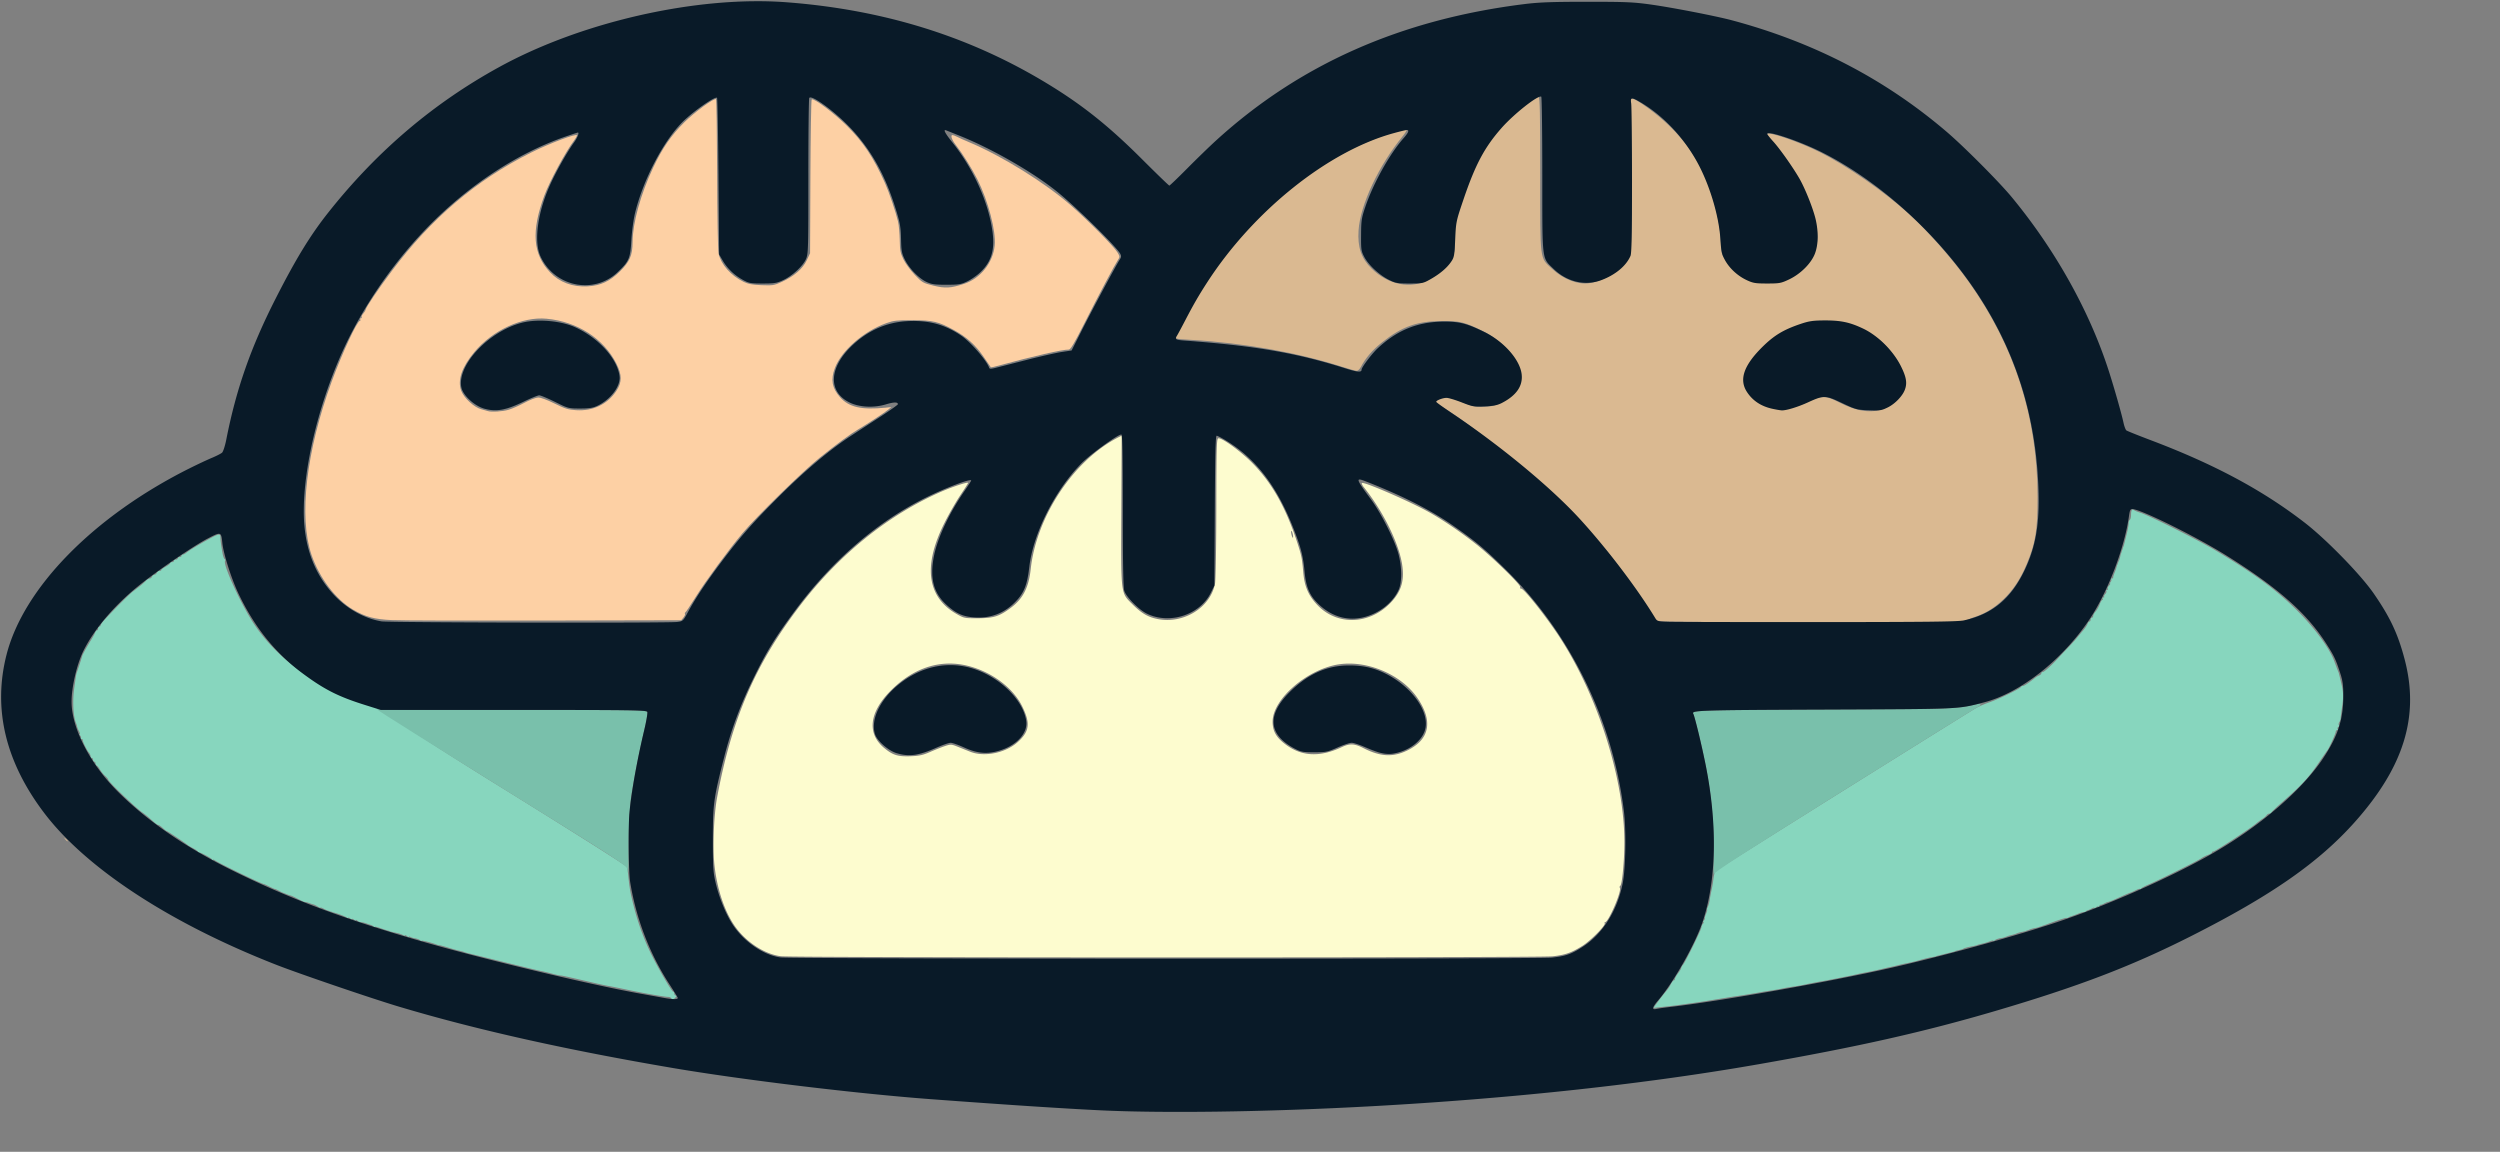 <svg xmlns="http://www.w3.org/2000/svg" width="2638.194" height="1215.501">
  <rect width="100%" height="100%" fill="#808080" stroke="none"/>
  <path d="m1276.159 589.183-4.225 2.184c-46.64 24.118-85.773 83.263-91.767 138.695-2.092 19.341-8.046 31.068-20.573 40.521-12.354 9.324-18.288 11.25-34.927 11.338-14.192.076-14.918-.063-22.407-4.306-31.387-17.787-35.985-50.445-13.463-95.616 4.754-9.533 12.463-23.033 17.133-30 4.67-6.966 8.352-12.811 8.182-12.988-.942-.978-17.06 4.37-28.975 9.613C1029.498 673.111 978.13 714.546 937.143 768c-47.356 61.76-72.241 119.166-87.857 202.668-3.638 19.45-4.922 54.086-2.711 73.102 2.847 24.487 10.51 47.243 21.094 62.648 11.69 17.015 31.74 30.15 49.097 32.162 13.985 1.622 800.114 1.68 814.246.061 13.47-1.543 19.716-3.735 31.301-10.984 8.63-5.4 24.846-21.78 23.584-23.822-.397-.642-.212-1.166.41-1.166 3.55 0 17.667-32.808 15.574-36.194-.49-.791-.272-1.82.483-2.289 1.917-1.188 4.305-26.835 4.29-46.084-.05-66.518-28.304-155.407-69.112-217.433-13.942-21.19-36.842-50-39.745-50-1.14 0-1.557-.644-1.002-1.543 1.198-1.939-28.721-31.135-46.134-45.02-16.19-12.909-37.496-27.308-52.133-35.232-21.968-11.892-67.162-31.35-68.863-29.649-.452.452.493 2.46 2.097 4.465 19.128 23.897 35.123 55.296 39.717 77.969 3.898 19.238.328 32.081-12.477 44.885-22.123 22.123-55.216 23.034-75.67 2.082-9.836-10.076-14.165-19.72-15.484-34.487-1.435-16.075-1.885-18.327-6.447-32.252-12.23-37.326-26.809-63.043-47.693-84.134-11.596-11.71-30.81-25.752-35.239-25.752-2.144 0-2.305 4.865-2.412 73.3-.063 40.316-.682 76.305-1.379 79.977-4.822 25.429-33.299 42.973-60.738 37.42-10.141-2.052-16.717-5.903-26.2-15.34-12.868-12.807-12.37-8.65-11.947-99.765zm178.949 100.598c.314-.315.972 1.026 1.463 2.98.49 1.954.635 3.81.32 4.125-.314.314-.972-1.026-1.463-2.98-.49-1.954-.634-3.811-.32-4.125zm62.143 139.966c27.145.384 56.36 14.862 70.982 36.252 16.741 24.49 13.1 43.749-10.465 55.35-15.178 7.472-28.537 6.789-46.512-2.38-9.328-4.76-14.364-5.037-22.406-1.23-23.881 11.308-43.526 10.16-60.957-3.564-9.17-7.22-12.578-13.647-12.469-23.508.265-23.808 37.197-55.403 70.37-60.199a72.91 72.91 0 0 1 11.457-.72zm-428.547.192c6.758-.537 13.604-.154 20.484 1.168 26.675 5.127 51.747 22.846 62.064 43.863 8.785 17.893 7.697 26.402-4.812 37.648-12.802 11.51-35.29 16.074-50.107 10.17-3.85-1.533-9.994-3.982-13.653-5.443-6.286-2.51-7.001-2.54-13-.535-3.49 1.167-10.546 3.97-15.68 6.226-7.544 3.318-11.506 4.184-20.667 4.518-13.489.492-18.82-1.2-28.012-8.896-17.974-15.049-15.618-37.08 6.371-59.573 17.25-17.646 36.737-27.536 57.012-29.146z" style="fill:#fdfccf" transform="translate(-92.473 -129.484)"/>
  <path d="M389.163 823c-1.658-2.115-1.611-2.162.504-.503 1.283 1.006 2.333 2.056 2.333 2.333 0 1.097-1.095.39-2.837-1.83zM506 783.863c-18.384-.853-27.994-3.45-41.025-11.086-18.146-10.634-35.3-33.21-43.647-57.444C407.51 675.217 415.582 605.486 442.55 532c10.943-29.817 26.852-64 29.786-64 .635 0 .784-.6.33-1.333-.453-.734-.153-1.334.667-1.334.82 0 1.176-.509.792-1.131-.385-.622.33-2.296 1.588-3.719s2.433-3.3 2.61-4.173c.624-3.053 12.858-21.146 27.706-40.977 41.561-55.505 88.633-95.534 146.638-124.696 19.423-9.765 48.666-20.765 48.666-18.306 0 .78-1.415 3.274-3.145 5.543-8.71 11.427-25.884 43.259-31.36 58.126-13.875 37.679-12.107 61.448 6.007 80.75 9.993 10.648 23.817 15.829 39.832 14.926 13.595-.766 23.288-5.236 33.8-15.585 10.571-10.409 13.528-17.187 13.554-31.076.038-20.128 8.442-50.494 21.828-78.874 9.508-20.157 18.958-33.892 32.688-47.511 10.751-10.665 31.486-25.852 33.552-24.575.511.316 1.032 35.833 1.157 78.926.125 43.094.791 80.87 1.48 83.947 2.625 11.72 12.95 23.383 26.607 30.056 4.539 2.217 9.097 3.058 18.713 3.45 11.82.483 13.318.243 21.333-3.417 13.036-5.953 22.245-13.907 26.426-22.824l3.528-7.526.347-80.614c.191-44.337.798-81.065 1.35-81.616 1.893-1.894 23.52 14.24 36.949 27.563 17.475 17.338 28.31 33.613 40.39 60.667 4.333 9.7 11.393 30.524 13.789 40.666.866 3.667 1.67 12.427 1.788 19.468.184 11.097.716 13.828 3.99 20.522 2.078 4.247 7.443 11.548 11.921 16.225 7.804 8.15 8.61 8.62 19.364 11.295 12.649 3.147 18.304 2.843 32.456-1.747 17.313-5.615 30.612-22.173 32.473-40.43 1.555-15.263-6.853-47.346-18.385-70.146-5.708-11.286-15.683-27.165-22.696-36.127-4.09-5.228-5.845-10.393-3.532-10.393.762 0 2.977.84 4.924 1.867 1.946 1.027 7.439 3.495 12.206 5.484 34.893 14.56 80.778 43.046 108.364 67.272 18.68 16.405 44.802 42.846 48.758 49.35 2.541 4.18 2.565 4.595.448 7.78-3.592 5.405-20.513 37.357-35.569 67.167-10.488 20.764-14.519 27.556-16.3 27.465-5.834-.3-39.014 7.286-74.178 16.958-4.295 1.182-7.944 1.963-8.108 1.736-.163-.227-3.502-5.103-7.418-10.836-8.615-12.609-17.961-21.032-31.692-28.56-16.12-8.838-22.146-10.262-43.639-10.309-16.202-.035-19.81.367-27.333 3.05-24.134 8.605-47.64 29.103-54.55 47.568-4.571 12.22-3.016 21.006 5.416 30.584 9.346 10.618 22.62 13.698 47.988 11.134l6.188-.626-3.521 2.928c-3.607 3-21.978 15.026-31.521 20.634-7.974 4.686-22.03 15.038-40.667 29.951-17.374 13.903-66.658 62.1-81.192 79.403-14.753 17.564-39.19 50.824-49.471 67.333-5.48 8.8-10.426 16.202-10.992 16.447-.565.246-.727.934-.36 1.528.367.595-.38 2.346-1.658 3.893l-2.327 2.812-144 .327c-79.2.18-151.8-.035-161.333-.477zm123.077-221.91c3.791-1.126 11.414-4.486 16.94-7.467 5.525-2.98 11.982-5.463 14.348-5.517 2.615-.06 9.39 2.423 17.282 6.332 11.027 5.463 14.453 6.525 22.772 7.059 17.763 1.14 33.082-6.195 42.472-20.337 6.107-9.197 6.113-16.87.022-28.87-13.413-26.426-41.25-44.313-73.674-47.34-25.506-2.382-56.81 12.073-76.18 35.178-13.347 15.92-18.05 29.872-13.81 40.972 2.92 7.649 13.662 17.487 21.209 19.424 3.048.783 6.142 1.644 6.875 1.913 3.408 1.25 15.522.5 21.744-1.347z" style="fill:#fdd0a4" transform="translate(-92.473 -129.484)"/>
  <path d="M161.163 1014.995c-1.658-2.115-1.611-2.162.504-.503 2.22 1.741 2.927 2.836 1.83 2.836-.277 0-1.327-1.05-2.334-2.333zm1665.139-251.8c-13.726-19.901-27.164-38.744-37.476-51.412-4.35-5.343-8.768-8.38-9.457-9.446-2.067-3.201-2.681-5.036-6.65-8.172l-28.954-31.398c-9.49-9.271-16.35-15.97-25.5-23.97-30.923-27.453-88.282-71.95-106.097-81.134-5.378-2.772-5.523-5.349-.421-7.462 4.75-1.968 9.625-2.239 23.012 3.248 8.481 3.477 11.463 5.265 21.076 5.255 9.347-.01 12.646-.616 18.826-3.456 16.074-7.388 25.117-20.809 22.342-33.16-3.488-15.524-20.381-33.883-39.927-43.393-19.375-9.427-23.898-10.539-42.575-10.464-26.616.107-42.237 5.63-63.523 22.462-10.028 7.93-17.608 16.722-22.394 25.979-1.183 2.287-3.124 4.16-4.312 4.16-1.189 0-7.877-1.832-14.863-4.07-47.638-15.26-104.243-25.411-159.574-28.618-18.981-1.1-18.543-.924-15.565-6.271 1.34-2.407 5.949-10.975 10.242-19.042 22.993-43.205 47.225-75.407 82.83-110.076 29.095-28.33 58.56-49.649 91.278-66.042 20.62-10.332 55.728-22.48 58.103-20.105.409.409-1.37 3.326-3.951 6.483-25.41 31.069-44.804 72.37-46.652 99.349-1.223 17.866 2.845 29.803 13.79 40.465 17.64 17.18 41.063 21.872 59.675 11.952 11.416-6.085 20.85-14.929 25.023-23.458 3.277-6.697 3.53-8.28 2.767-17.298-1.042-12.326 1.045-22.924 9.305-47.27 12.788-37.691 26.458-60.732 48.68-82.049 12.579-12.066 28.298-23.787 30.788-22.957 1.298.432 1.662 18.21 1.673 81.78.016 93.245-.745 87.249 12.651 99.652 11.87 10.989 27.172 16.856 39.19 15.025 12.57-1.916 27.452-9.815 35.274-18.724 8.965-10.21 8.862-9.64 9.268-51.394.203-20.9-.122-57.2-.723-80.666-.6-23.467-.685-43.168-.189-43.78 1.24-1.529 8.085 2.192 19.358 10.52 27.083 20.01 48.737 44.908 61.173 76.385 8.794 22.257 13.577 44.54 14.624 62.628.945 16.322.307 13.68 5.708 21.358 10.787 15.333 27.861 24.621 46.004 22.944 24.412-2.258 47.682-21.335 49.974-43.537 2.514-24.357-18.578-72.131-45.51-103.086-4.1-4.712-7.455-9.138-7.455-9.837 0-3.623 33.682 7.854 56.09 19.113 28.078 14.108 67.43 41.153 94.325 65.592 19.857 18.045 45.431 47.111 62.353 70.869 48.698 68.366 72.73 143.418 72.73 227.131 0 35.936-2.068 48.611-11.674 71.535-6.419 15.318-14.235 27.058-24.463 36.744-10.312 9.765-19.877 15.378-33.196 19.477l-10.618 4.575-160.051.986-162.035-1.872c-8.966-10.295-3.26-6.093-14.327-22.047zm253.86-202.351c12.301-4.603 22.763-17.91 22.777-28.974.01-7.962-7.745-22.925-18.283-35.275-17.054-19.987-41.326-25.078-69.64-25.11-25.753-.03-52.43 15.064-68.5 36.377-7.053 9.353-13.655 16.36-13.633 21.707.04 9.86 8.065 21.189 20.632 26.748 13.842 6.123 26.04 6.853 47.62-3.247 13.567-6.349 18.004-6.232 31.766.834 19.125 9.82 33.801 11.975 47.26 6.94z" style="fill:#dab991" transform="translate(-92.473 -129.484)"/>
  <path d="M1841.342 1187.531c2.19-3.043 5.472-7.333 7.293-9.533 4.895-5.91 5.197-6.34 7.257-10.333 1.04-2.017 2.39-3.667 3-3.667.61 0 1.108-.693 1.108-1.54 0-.848 1.5-3.508 3.333-5.912 1.834-2.403 3.334-4.967 3.334-5.697 0-.73.77-2.12 1.713-3.089 2.405-2.474 19.62-37.487 19.62-39.906 0-1.094.72-2.71 1.6-3.59.88-.88 1.107-1.6.503-1.6-.603 0-.35-.9.564-2 .913-1.1 1.317-2 .898-2-.42 0 .115-2.1 1.188-4.666 1.072-2.566 1.62-4.666 1.218-4.666-.402 0-.17-1.05.515-2.334.686-1.283 1.6-4.433 2.03-7 .752-4.474 1.31-7.375 2.818-14.666.38-1.834 1.018-6.034 1.42-9.334.402-3.3 1.446-6.685 2.321-7.523 1.715-1.642 266.068-166.99 274.925-171.961 2.933-1.646 9.233-4.32 14-5.942 9.543-3.247 32.408-14.39 33.111-16.137.245-.607 1.212-1.103 2.15-1.103 1.417 0 6.43-3.384 13.406-9.052.733-.595 2.383-1.484 3.666-1.974 1.284-.49 2.334-1.51 2.334-2.266s.69-1.375 1.535-1.375c1.53 0 10.023-7.718 16.87-15.33 1.977-2.198 6.295-6.77 9.595-10.161 3.3-3.391 7.5-8.032 9.333-10.313a401.015 401.015 0 0 1 6.979-8.388c2.005-2.333 3.995-5.344 4.423-6.691.428-1.348 1.337-2.45 2.021-2.45.684 0 1.244-.9 1.244-2s.6-2 1.333-2 1.333-.809 1.333-1.796c0-.988 1.19-3.169 2.646-4.846 1.454-1.678 3.375-5.07 4.267-7.538.893-2.468 2.138-4.487 2.767-4.487.63 0 .774-.6.32-1.333-.453-.734-.089-1.334.81-1.334.9 0 1.263-.371.81-.825-.455-.454.051-1.702 1.123-2.774s1.608-2.5 1.191-3.175c-.417-.674-.087-1.226.733-1.226s1.15-.551.733-1.226c-.417-.674.19-2.174 1.35-3.333 1.16-1.159 1.691-2.107 1.182-2.107-.509 0-.257-.806.56-1.79.817-.984 1.09-2.184.608-2.666-.483-.483-.177-.878.678-.878.856 0 1.459-.45 1.34-1-.118-.55.542-2.8 1.466-5 .925-2.2 1.876-4.9 2.113-6 .238-1.1.554-2.15.701-2.333.148-.183.396-.783.55-1.333.156-.55.727-2.004 1.27-3.23s1.196-3.326 1.45-4.666c.254-1.34.583-2.588.73-2.771.148-.183.42-.933.602-1.667.184-.733.484-1.633.667-2 .183-.366.483-1.266.667-2 .183-.733.454-1.483.602-1.666.147-.184.487-1.234.755-2.334s.822-3.35 1.231-5c1.904-7.668 2.264-9.215 2.873-12.333.359-1.833.665-4.372.68-5.64.015-1.27.59-2.655 1.277-3.08.687-.424 1.248-2.735 1.248-5.137 0-4.96 1.089-6.645 3.211-4.972.8.631 3.856 1.888 6.79 2.792 8.992 2.77 61.333 29.013 79.161 39.689 41.672 24.955 64.777 42.042 86.885 64.257 18.303 18.392 33.514 39.298 38.509 52.927 1.578 4.307 3.247 8.73 3.708 9.83.462 1.1.915 2.3 1.007 2.667 5.406 21.503 5.429 21.875 2.602 41.334-.373 2.566-.729 5.566-.79 6.666-.063 1.1-.683 2.724-1.38 3.609-.696.884-.904 2.193-.462 2.907.441.715.183 1.683-.574 2.15-.757.469-1.032 1.41-.61 2.093.422.683.132 1.241-.645 1.241-.776 0-1.412.675-1.412 1.5 0 1.97-6.852 17.265-8.885 19.834-.87 1.1-4.828 6.8-8.794 12.666-10.938 16.179-18.176 24.01-38.824 42-6.313 5.5-11.482 10.45-11.487 11-.01.55-.88 1-1.943 1-1.064 0-2.414.765-3 1.699-.587.934-2.567 2.665-4.4 3.846-1.833 1.181-4.647 3.267-6.253 4.635-6.832 5.82-43.557 29.82-45.63 29.82-.798 0-1.45.48-1.45 1.066 0 .586-1.967 1.776-4.37 2.645-2.403.87-5.553 2.477-7 3.574-3.109 2.358-44.733 23.051-55.297 27.492-4.033 1.696-7.774 3.714-8.313 4.486-.539.772-.989.939-1 .37-.01-.57-1.97 0-4.354 1.26-2.383 1.262-4.933 2.405-5.666 2.54-.734.134-5.234 2.04-10 4.236-8.307 3.827-12.217 5.397-14.348 5.76-.542.092-2.186.836-3.652 1.653-1.467.817-3.117 1.357-3.667 1.202-.55-.156-1 .416-1 1.272 0 .855-.395 1.16-.877.678-.483-.482-1.683-.209-2.667.608-.984.817-1.79 1.09-1.79.608 0-.482-1.35-.127-3 .79-1.65.916-3.4 1.687-3.888 1.713-.489.026-1.339.497-1.889 1.047-.55.55-1.761 1-2.691 1-.93 0-3.38.7-5.444 1.555-2.065.855-4.204 1.68-4.754 1.834-.55.153-1.3.428-1.667.611-.366.184-1.116.418-1.666.52-.55.104-1.75.664-2.667 1.246-.917.582-1.667.736-1.667.341 0-.58-10.239 2.736-21.333 6.91-1.1.414-2.45.88-3 1.035-.55.155-1.3.432-1.667.615-.366.183-1.266.483-2 .667-.733.183-1.483.453-1.666.599-.184.146-1.834.528-3.667.849-1.833.32-4.233.974-5.333 1.452-1.1.478-2.45.996-3 1.151-.55.155-1.15.402-1.334.548-.183.146-1.833.528-3.666.849-1.834.32-4.234.966-5.334 1.435-2.089.89-3.762 1.403-7.666 2.348-1.284.31-2.484.685-2.667.833-.183.148-.933.419-1.667.602-.733.184-1.483.458-1.666.61-.184.152-2.119.566-4.3.919-2.182.354-4.732 1.278-5.667 2.054-.935.776-1.7 1.052-1.7.614 0-.439-1.65-.159-3.667.621-2.016.78-4.866 1.7-6.333 2.045-5.465 1.284-6.675 1.607-7 1.869-.4.322-.835.423-7.656 1.783-2.928.583-5.928 1.44-6.667 1.902-.739.463-2.244 1.03-3.344 1.261-3.291.691-6 1.438-6 1.656 0 .112-.9.423-2 .69-1.1.268-3.35.822-5 1.232l-6 1.489c-1.65.41-3.9.964-5 1.231-1.1.268-2 .582-2 .699 0 .116-1.8.491-4 .833-2.2.342-6.4 1.294-9.333 2.115a1936.61 1936.61 0 0 1-6.667 1.857c-3.244.886-8.263 2.039-11.333 2.603-1.833.336-4.833 1-6.667 1.473-5.894 1.523-7.282 1.854-10 2.382a137.47 137.47 0 0 0-6 1.359 250.667 250.667 0 0 1-6 1.427c-1.466.323-4.166.925-6 1.337a189.064 189.064 0 0 1-6.666 1.348c-4.122.74-7.667 1.479-12 2.5a196.797 196.797 0 0 1-6.667 1.425c-1.833.351-4.833.951-6.667 1.333-1.833.382-4.833.985-6.666 1.341a2233.36 2233.36 0 0 0-7.334 1.44c-2.2.437-5.351 1.025-7.003 1.307a473.629 473.629 0 0 0-20.33 3.944c-1.833.4-5.433 1.045-8 1.434-8.561 1.298-11.308 1.767-14.667 2.506-3.326.732-9.689 1.816-16 2.726-1.833.264-4.833.77-6.666 1.124-1.834.353-5.734 1.03-8.667 1.505-2.933.474-6.833 1.113-8.667 1.42-1.833.308-5.433.85-8 1.207-2.566.356-6.466.95-8.666 1.321-2.2.37-6.1 1.012-8.667 1.425a1173.48 1173.48 0 0 0-8 1.317c-8.81 1.494-16.153 2.607-26.667 4.042-2.566.35-6.766.936-9.333 1.302-4.226.603-9.881 1.256-22.32 2.579l-4.32.459zm-1040.623-4.781c-.424-.687-1.81-1.257-3.079-1.267-3.846-.03-25.323-3.789-42.805-7.492-9.075-1.922-18.075-3.732-20-4.021-1.926-.29-8.902-1.778-15.502-3.307-29.805-6.903-33.45-7.703-35.333-7.753-1.1-.03-5.3-.956-9.333-2.06-4.034-1.103-9.134-2.321-11.334-2.708-2.2-.387-19.892-4.652-39.317-9.48s-36.225-8.962-37.333-9.187c-1.11-.225-2.916-.782-4.016-1.238-1.1-.456-3.5-1.116-5.334-1.468-1.833-.351-7.17-1.84-11.858-3.307-4.69-1.468-8.89-2.603-9.334-2.521-.444.08-1.708-.216-2.808-.661-4.622-1.868-16-4.745-16-4.047 0 .417-.765.124-1.7-.652-.934-.776-3.184-1.615-5-1.864-1.815-.25-4.05-.923-4.966-1.498-.917-.575-1.667-.636-1.667-.136s-.9.162-2-.751-2-1.266-2-.783c0 .482-1.107.284-2.46-.44-1.354-.725-4.204-1.677-6.334-2.117-5.249-1.085-7.873-1.75-7.873-1.994 0-.112-.9-.406-2-.653s-4.55-1.375-7.666-2.506c-3.117-1.13-5.667-1.709-5.667-1.285 0 .424-.75.148-1.667-.612-.916-.761-1.966-1.392-2.333-1.403-.367-.011-2.356-.662-4.42-1.447-2.065-.785-4.795-1.427-6.067-1.427-1.272 0-3.033-.72-3.913-1.6-.88-.88-1.6-1.107-1.6-.503 0 .603-.9.35-2-.564-1.1-.913-2-1.213-2-.666 0 .546-.9.246-2-.667s-2-1.213-2-.667c0 .547-.75.398-1.667-.33-1.391-1.104-9.764-4.315-13.333-5.113-.55-.123-1.3-.373-1.667-.557-.366-.183-1.266-.483-2-.666-.733-.184-1.633-.484-2-.667-.366-.183-1.116-.43-1.666-.547-.55-.118-2.35-.964-4-1.88-1.65-.917-3-1.332-3-.923 0 .41-1.35-.14-3-1.221s-3.6-2.067-4.334-2.19c-.733-.124-2.722-.753-4.42-1.399-1.698-.645-3.656-1.173-4.351-1.173-1.3 0-2.77-.654-10.196-4.533-2.365-1.235-4.765-2.293-5.333-2.35-.568-.057-2.533-.731-4.366-1.499-1.834-.767-3.634-1.467-4-1.554-.367-.087-2.167-.99-4-2.004-1.834-1.014-3.634-1.807-4-1.762-.367.045-3.067-1.142-6-2.639-2.934-1.496-5.471-2.66-5.64-2.584-1.128.503-48.831-22.566-52.027-25.16-.917-.745-1.676-.88-1.687-.301-.011.579-.461.383-1-.435-1.167-1.772-12.546-7.835-13.98-7.449-.55.148-1-.194-1-.76 0-.567-2.25-2.211-5-3.655-2.75-1.443-5.3-2.929-5.666-3.303-1.469-1.496-21.187-14.68-21.957-14.68-.455 0-2.444-1.5-4.421-3.332-1.977-1.834-4.077-3.334-4.665-3.334-1.205 0-2.327-.849-8.957-6.777-2.567-2.295-6.167-5.169-8-6.387-6.61-4.393-36-32.615-36-34.57 0-.615-1.426-2.358-3.168-3.872-1.742-1.515-4.272-4.623-5.62-6.908-1.35-2.284-2.925-4.152-3.5-4.152-.575 0-1.046-.9-1.046-2s-.6-2-1.333-2-1.333-.9-1.333-2-.6-2-1.334-2c-.733 0-1.333-.858-1.333-1.905 0-1.048-.75-2.698-1.667-3.667-2.061-2.18-6.9-12.065-6.573-13.428.132-.55-.46-1-1.316-1-.855 0-1.16-.395-.678-.878.483-.482.21-1.682-.607-2.666-.817-.985-1.09-1.79-.609-1.79.483 0 .135-1.35-.772-3s-1.782-3.797-1.945-4.77c-.162-.974-.724-2.774-1.249-4-2.81-6.565-3.667-23.046-1.867-35.931 2.17-15.532 2.138-15.344 2.994-17.632.985-2.632 5.48-16.478 5.628-17.333.182-1.054 5.653-10.816 9.341-16.667 1.85-2.933 3.723-6.383 4.163-7.667.44-1.283 1.331-2.333 1.98-2.333.647 0 1.177-.9 1.177-2s.6-2 1.333-2c.734 0 1.334-.616 1.334-1.37 0-.753 1.95-3.453 4.333-6.001 12.828-13.714 26.21-27.022 30.129-29.962 7.46-5.598 11.042-8.56 13.302-11 1.189-1.284 2.947-2.334 3.907-2.334s2.091-.9 2.513-2c.422-1.1 1.54-2 2.482-2 .943 0 2.06-.9 2.483-2 .422-1.1 1.686-2 2.809-2 1.123 0 2.042-.463 2.042-1.03 0-.566 2.1-2.16 4.666-3.543 2.567-1.382 4.667-3.019 4.667-3.637 0-.618.9-1.123 2-1.123s2-.6 2-1.333c0-.734.9-1.334 2-1.334s2-.6 2-1.333.9-1.333 2-1.333 2-.6 2-1.334c0-.733.625-1.333 1.39-1.333.764 0 2.114-.609 3-1.352 3.28-2.755 11.818-8 23.612-14.507 11.835-6.529 13.135-6.675 13.09-1.474-.02 2.257 1.017 9.672 2.33 16.67.484 2.581 1.422 5.027 2.084 5.436.662.41.87 1.284.463 1.943-2.496 4.04 17.945 48.204 31.451 67.95 28.18 41.2 72.837 68.52 118.121 81.71 11.636 3.389 17.624 12.465 142.274 89.624 72.266 44.733 131.752 82.352 132.19 83.598.44 1.246 1.043 4.846 1.342 8 1.317 13.894 2.214 19.015 5.826 33.265 4.979 19.642 12.055 38.518 20.668 55.137 9.02 17.404 19.717 35.333 21.08 35.333.593 0 1.079.9 1.079 2s.673 2 1.497 2c1.034 0 .983.618-.164 2-1.9 2.291-3.501 2.552-4.614.752zM497.083 879.09c.963-.386 2.113-.339 2.556.104.443.443-.345.759-1.75.7-1.553-.063-1.87-.38-.806-.805z" style="fill:#87d6be" transform="translate(-92.473 -129.484)"/>
  <path d="M2179 872.533c-22.965 5.277-20.038 5.173-160.95 5.736-131.343.525-140.924.826-138.743 4.355 1.502 2.43 9.006 33.446 13.236 54.71 6.043 30.368 9.217 66.752 8.376 96-.349 12.1-.22 20.503.283 18.673.73-2.656 28.324-20.481 136.857-88.41 74.768-46.796 137.89-86.06 140.274-87.254 5.285-2.647 5.692-4.965.668-3.81zM491.76 877.85c-.791-.49-1.212-.235-.933.564.278.8 59.606 38.093 131.84 82.873 123.218 76.39 131.36 81.668 131.752 85.4.976 9.298 1.394 2.318 1.38-23.02-.012-23.148 1.443-48.19 3.35-57.669.295-1.466.948-5.366 1.451-8.666 1.803-11.819 7.477-39.641 11.596-56.865 2.306-9.643 3.823-18.494 3.373-19.668-.744-1.938-13.73-2.13-141.594-2.096-77.426.021-141.423-.364-142.215-.853z" style="fill:#79c0ab" transform="translate(-92.473 -129.484)"/>
  <path d="M886.364 130.8c-87.247 1.12-190.253 27.358-266.567 69.17-70.015 38.361-129.703 89.132-181.066 154.016-18.832 23.79-34.233 48.99-55.416 90.681-26.321 51.805-41.57 95.407-52.1 148.977-1.267 6.45-3.24 12.488-4.42 13.535-1.17 1.04-6.028 3.52-10.794 5.512-4.767 1.992-15.268 6.917-23.334 10.945C191.473 674.164 117.289 749.75 99.303 820.652c-14.41 56.808-1.13 112.636 39.596 166.46 44.323 58.58 132.762 116.487 245.09 160.48 24.038 9.414 100.677 35.562 129.344 44.13 81.536 24.37 176.324 45.605 289.449 64.848 73.069 12.429 193.387 26.974 271.219 32.787 77.868 5.815 141.704 10.008 180.666 11.863 120.444 5.736 427.776-2.152 693.334-48.629 104.34-18.261 174.41-34.01 249.332-56.043 88.426-26.003 144.314-47.355 207.334-79.209 84.693-42.81 134.82-77.746 172.867-120.478 51.897-58.29 68.241-111.667 52.52-171.528-7.085-26.971-15.284-44.434-32.7-69.632-13.71-19.838-49.889-56.965-72.687-74.594-44.59-34.479-95.606-61.814-162.666-87.158-13.2-4.99-24.71-9.608-25.577-10.264-.866-.656-2.229-4.244-3.029-7.975-2.04-9.516-9.98-37.435-15.625-54.947-20.323-63.044-56.385-127.604-102.369-183.266-13.334-16.14-50.324-53.264-68.734-68.986-65.199-55.675-139.927-94.46-226.684-117.652-16.56-4.427-61.91-13.253-84.65-16.477-18.91-2.68-26.634-3.023-68-3.017-36.868.005-50.727.51-66 2.406-130.55 16.212-237.562 63.597-326 144.353-6.6 6.027-20.09 19.115-29.979 29.084-9.889 9.97-18.397 18.125-18.906 18.125-.51 0-13.42-12.479-28.688-27.73-36.65-36.61-65.446-59.312-105.285-83.004-80.348-47.783-169.25-75.036-269.808-82.713-11.697-.893-23.84-1.246-36.303-1.086zm832.582 100.705c.58.358 1.068 37.367 1.084 82.24.033 93.059-.658 87.288 11.902 99.522 13.9 13.539 32.936 18.158 49.742 12.068 15.1-5.47 26.782-15.062 31.41-25.787 1.227-2.841 1.627-22.712 1.606-79.78-.015-41.797-.404-78.345-.863-81.216-1.069-6.681.46-6.745 10.918-.453 25.02 15.055 47.455 39.793 61.59 67.912 11.617 23.112 20.168 52.984 21.583 75.402.844 13.356 1.481 16.346 4.768 22.385 4.817 8.85 13.409 16.787 23.08 21.32 6.688 3.136 9.193 3.55 21.567 3.55 13.004 0 14.646-.308 23.07-4.298 12.256-5.805 23.507-17.075 27.38-27.43 3.517-9.397 3.791-22.423.755-35.773-2.45-10.77-10.65-31.578-16.711-42.406-6.377-11.39-20.834-31.953-28.032-39.87-3.554-3.908-6.462-7.567-6.462-8.132 0-3.865 35.019 7.985 58.183 19.69 65.337 33.013 130.387 94.16 171.158 160.884 35.5 58.097 54.197 121.441 56.893 192.75 1.433 37.909-2.734 62.455-14.877 87.655-14.311 29.698-34.411 46.17-64.023 52.466-6.198 1.318-40.746 1.714-153.334 1.756-79.934.03-150.884-.12-157.668-.336-11.802-.373-12.431-.547-14.532-4.007-19.177-31.59-51.69-74.258-80.214-105.266-30.117-32.74-83.006-76.462-133.4-110.277-9.635-6.465-17.519-12.126-17.509-12.58.02-1.475 7.088-4.16 10.952-4.16 2.07 0 9.298 2.165 16.066 4.81 11.575 4.525 13.016 4.776 24.305 4.246 9.148-.43 13.425-1.298 18-3.654 15.263-7.863 22.224-17.854 20.935-30.05-1.635-15.472-18.608-34.73-39.642-44.982-18.454-8.993-26.109-10.943-42.625-10.851-27.436.152-49.24 8.99-69.825 28.307-6.006 5.636-16.843 19.983-16.843 22.298 0 3.245-4.047 2.891-18.176-1.588-50.33-15.952-94.837-23.587-169.58-29.085-8.382-.617-9.381-1.323-7.082-5.004.95-1.52 5.04-9.144 9.092-16.94 8.268-15.912 14.036-25.883 22.787-39.392 48.952-75.578 127.552-138.465 196.775-157.44 6.701-1.837 12.935-3.341 13.852-3.342 2.928-.002 1.808 2.763-3.616 8.924-14.669 16.665-31.777 47.475-40.207 72.408-3.874 11.458-4.293 14.258-4.396 29.334-.107 15.627.108 17.09 3.467 23.455 4.48 8.493 16.047 19.184 26.086 24.114 6.933 3.404 9.004 3.765 21.666 3.765 13.456 0 14.31-.176 22-4.525 9.942-5.624 17.293-11.832 21.806-18.414 3.2-4.667 3.535-6.514 4.297-23.729.808-18.242 1.001-19.18 8.484-41.283 12.696-37.5 22.368-55.71 40.497-76.25 13.137-14.885 38.63-34.958 41.86-32.96zm-771.012.848c5.473.539 24.032 14.141 38.764 28.912 22.633 22.692 38.396 49.553 49.722 84.734 5.811 18.05 6.602 22.203 6.909 36.272.256 11.744.794 14.618 3.927 21.023 4.608 9.419 14.855 19.984 23.053 23.77 5.35 2.47 8.682 2.931 21.024 2.906 13.192-.027 15.41-.392 22.062-3.635 4.067-1.983 10.184-6.277 13.592-9.543 11.545-11.061 15.295-23.091 12.988-41.654-3.853-31.006-19.948-67.205-42.308-95.154-7.975-9.968-10.254-14.385-6.666-12.922.916.374 7.365 2.961 14.332 5.75 34.695 13.889 78.963 39.445 104.066 60.078 20.37 16.743 61.416 57.246 65.223 64.36 1.24 2.316 1.172 3.537-.32 5.84-4.302 6.633-28.188 51.186-40.52 75.577l-10.45 20.666-10.665 1.633c-5.867.899-22.668 4.706-37.334 8.46a17905.859 17905.859 0 0 1-32.573 8.312c-4.618 1.164-6.028 1.123-6.465-.186-2.505-7.517-19.303-26.908-29.222-33.732-17.34-11.93-34.599-16.61-56.994-15.455-22.75 1.172-43.23 10.547-60.276 27.593-22.794 22.794-23.137 47.337-.814 58.258 10.29 5.035 25.465 5.841 38.178 2.027 8.623-2.587 12.834-2.648 12.834-.185 0 .608-8.136 6.394-18.079 12.857a18979.694 18979.694 0 0 0-31.666 20.633c-22.256 14.546-48.013 36.205-75.05 63.113-28.385 28.25-41.539 43.209-62.143 70.672-15.803 21.065-26.803 37.606-34.516 51.905-5.156 9.559-5.366 9.754-11.42 10.584-9.375 1.285-304.128.7-312.03-.62-18.299-3.055-36.748-13.387-50.579-28.326-21.244-22.945-31.664-52.363-31.482-88.877.224-45.232 14.27-105.392 37.168-159.2 19.287-45.325 48.964-91.034 84.056-129.466 45.036-49.32 101.238-87.497 156.323-106.183 6.187-2.1 11.438-3.817 11.668-3.817 1.73 0-.344 5.36-4.061 10.489-7.512 10.365-19.336 31.411-25.748 45.834-12.843 28.885-16.72 59.099-9.563 74.504 14.914 32.099 56.436 40.458 81.53 16.412 11.942-11.443 13.219-14.442 14.326-33.623.562-9.744 2.24-22.051 3.945-28.95 8.604-34.793 29.481-74.922 49.621-95.382 10.79-10.963 34.863-27.896 36.844-25.918.47.469 1.155 37.855 1.522 83.078l.666 82.222 3.798 6.463c4.911 8.355 12.149 15.312 21.07 20.254 6.634 3.674 8.11 3.951 21.132 3.951 12.398 0 14.873-.41 21.625-3.574 9.639-4.518 20.68-14.717 24.01-22.178 2.441-5.473 2.564-9.66 2.538-86.666-.014-44.503.404-81.985.932-83.293.198-.49.714-.68 1.496-.603zm1069.399 235.27c-11.54.06-15.874.702-24.666 3.66-18.186 6.118-28.212 12.191-40.747 24.68-19.217 19.145-24.32 33.918-16.158 46.777 5.98 9.42 14.95 15.45 26.905 18.086 4.033.89 8.556 1.667 10.052 1.728 4.711.194 16.893-3.528 27.674-8.457 16.679-7.624 18.341-7.59 35.881.705 14.435 6.828 15.6 7.144 28.062 7.649 11.977.484 13.58.244 20.319-3.053 7.51-3.675 15.376-11.802 17.933-18.528 2.693-7.083 1.637-13.448-4.16-25.029-8.088-16.16-24.14-32.13-39.761-39.562-14.254-6.781-23.652-8.749-41.334-8.657zm-1360.37.408c-4.888.285-9.54.947-13.683 2.011-35.011 8.997-68.432 44.516-64.02 68.037 1.6 8.526 13.875 19.86 24.659 22.768 12.412 3.347 22.572 1.492 41.19-7.516 7.578-3.666 14.962-6.664 16.407-6.664 1.446 0 8.957 3.13 16.692 6.955 13.847 6.85 14.251 6.957 26.261 6.967 9.577.008 13.487-.587 18.198-2.771 14.129-6.552 24.994-21.026 23.597-31.438-2.489-18.558-21.93-40.086-46.392-51.373-11.463-5.289-28.244-7.832-42.909-6.976zm618.815 119.968c1.168 0 1.552 19.847 1.562 79.668 0 53.989.482 81.375 1.479 84.967 1.803 6.496 15.292 20.235 24.01 24.455 24.132 11.683 55.973 1.19 67.476-22.234l3.696-7.522.4-79c.303-59.55.79-79 1.975-79 .864 0 5.183 2.2 9.597 4.891 32.234 19.644 54.372 48.693 72.133 94.646 7.46 19.304 9.507 27.453 11.072 44.125 1.574 16.758 5.596 25.69 15.774 35.016 13.516 12.387 30.013 16.939 46.574 12.852 16.338-4.032 30.686-15.267 36.863-28.864 3.702-8.15 3.623-23.7-.197-38-3.846-14.396-18.152-42.82-28.895-57.41-16.245-22.064-16.648-23.451-5.576-19.129 38.419 14.999 68.867 30.439 92.28 46.795 24.51 17.124 33.161 24.384 56.093 47.078 67.531 66.83 112.252 158.433 124.037 254.067 2.565 20.813 1.867 60.856-1.336 76.6-5.827 28.65-21.015 52.746-41.843 66.388-12.054 7.895-18.21 10.082-32.692 11.607-15.733 1.658-802.132 1.485-814.26-.18-17.954-2.462-38.726-16.823-50.519-34.923-7.162-10.993-14.126-28.119-17.82-43.83-2.587-11-2.916-16.147-2.928-45.729-.015-37.51.803-43.456 11.99-87.07 7.252-28.274 16.387-53.109 29.485-80.156 14.783-30.528 23.794-45.286 45.572-74.637 39.165-52.784 86.78-93.731 138.799-119.367 20.56-10.133 46.754-19.958 46.754-17.537 0 .47-3.21 5.485-7.131 11.144-16.28 23.493-28.517 49.667-32.229 68.936-4.456 23.131-.433 38.516 13.371 51.133 10.131 9.259 17.597 12.562 30.008 13.28 17.723 1.027 32.466-5.125 44.58-18.599 7.519-8.362 10.666-16.898 12.676-34.369 4.068-35.364 26.796-80.68 54.908-109.482 9.102-9.326 38.488-30.61 42.262-30.61zm1066.812 78.668c8.394 0 66.78 28.808 98.852 48.774 54.266 33.782 85.06 60.905 105.842 93.226 8.188 12.735 10.069 16.682 14.597 30.63 2.832 8.72 3.45 13.148 3.43 24.665-.04 24.814-5.62 42.035-21.273 65.658-22.693 34.249-68.57 73.383-119.782 102.18-44.87 25.23-109.908 53.798-161.59 70.975-47.046 15.635-120.965 35.93-176.665 48.502-64.257 14.503-177.444 34.531-230 40.697-6.967.817-13.952 1.806-15.522 2.197-5.092 1.27-4.516-1.621 1.79-8.97 16.204-18.89 39.148-59.42 47.001-83.03 14.548-43.737 15.71-102.296 3.272-164.838-4.228-21.258-11.732-52.276-13.235-54.709-2.181-3.53 7.4-3.83 138.742-4.355 146.006-.584 139.724-.302 167.952-7.555 38.212-9.817 82.435-44.47 111.097-87.056 19.651-29.198 37.52-76.047 42.207-110.659.667-4.92 1.4-6.332 3.285-6.332zm-2018.408 26.22c1.959.593 2.299 3.629 2.932 9.685 1.196 11.443 9.53 37.633 16.916 53.156 16.857 35.43 38.589 62.6 67.045 83.824 23.306 17.383 38.087 24.927 66.064 33.72l17.162 5.395h140.225c127.326 0 140.3.195 141.043 2.133.45 1.174-1.067 10.025-3.373 19.668-7.428 31.058-13.717 66.402-15.527 87.272-1.334 15.371-.873 61.964.71 71.902 6.164 38.686 20.485 76.173 41.395 108.357 4.526 6.967 8.519 13.418 8.871 14.334.751 1.954-4.783 2-14.978.125a9861.418 9861.418 0 0 0-25.334-4.582c-52.711-9.477-162.107-35.623-228-54.494-84.314-24.146-142.598-45.99-203.332-76.207-48.566-24.162-88.693-51.905-119.332-82.508C187.399 935.434 168 897.71 168 870.031c0-16.097 5.786-40.453 12.986-54.66 12.128-23.934 34.642-49.767 61.764-70.862 21.63-16.824 55.027-39.477 68.789-46.66 7.106-3.71 10.684-5.557 12.642-4.963zm767.012 138.587c-17.887.956-35.363 7.973-50.742 20.574-19.582 16.044-29.522 37.258-24.535 52.367 2.332 7.066 14.18 17.354 22.968 19.942 13.025 3.835 23.084 2.456 41.414-5.68 6.62-2.939 13.536-5.344 15.368-5.344 1.831 0 8.207 2.222 14.166 4.938 14.286 6.51 24.872 7.337 38.367 2.998 17.74-5.704 29.094-18.662 27.232-31.078-3.801-25.349-34.562-52.096-66.277-57.633a79.59 79.59 0 0 0-17.961-1.084zm424.85.232c-22.882.016-42.71 8.717-61.448 26.961-25.617 24.943-24.16 45.945 4.227 60.887 6.492 3.418 8.448 3.776 20.51 3.777 12.522.001 14.017-.302 24.568-4.998 6.18-2.75 12.9-5 14.935-5 2.036 0 8.47 2.098 14.3 4.66 5.829 2.563 12.909 5.202 15.732 5.866 7.79 1.83 12.621 1.68 20.428-.639 12.989-3.857 23.457-12.719 26.726-22.623 6.12-18.542-12.657-45.87-41.394-60.246-12.138-6.072-23.667-8.655-38.584-8.645z" style="fill:#091a28" transform="translate(-92.473 -129.484)"/>
</svg>